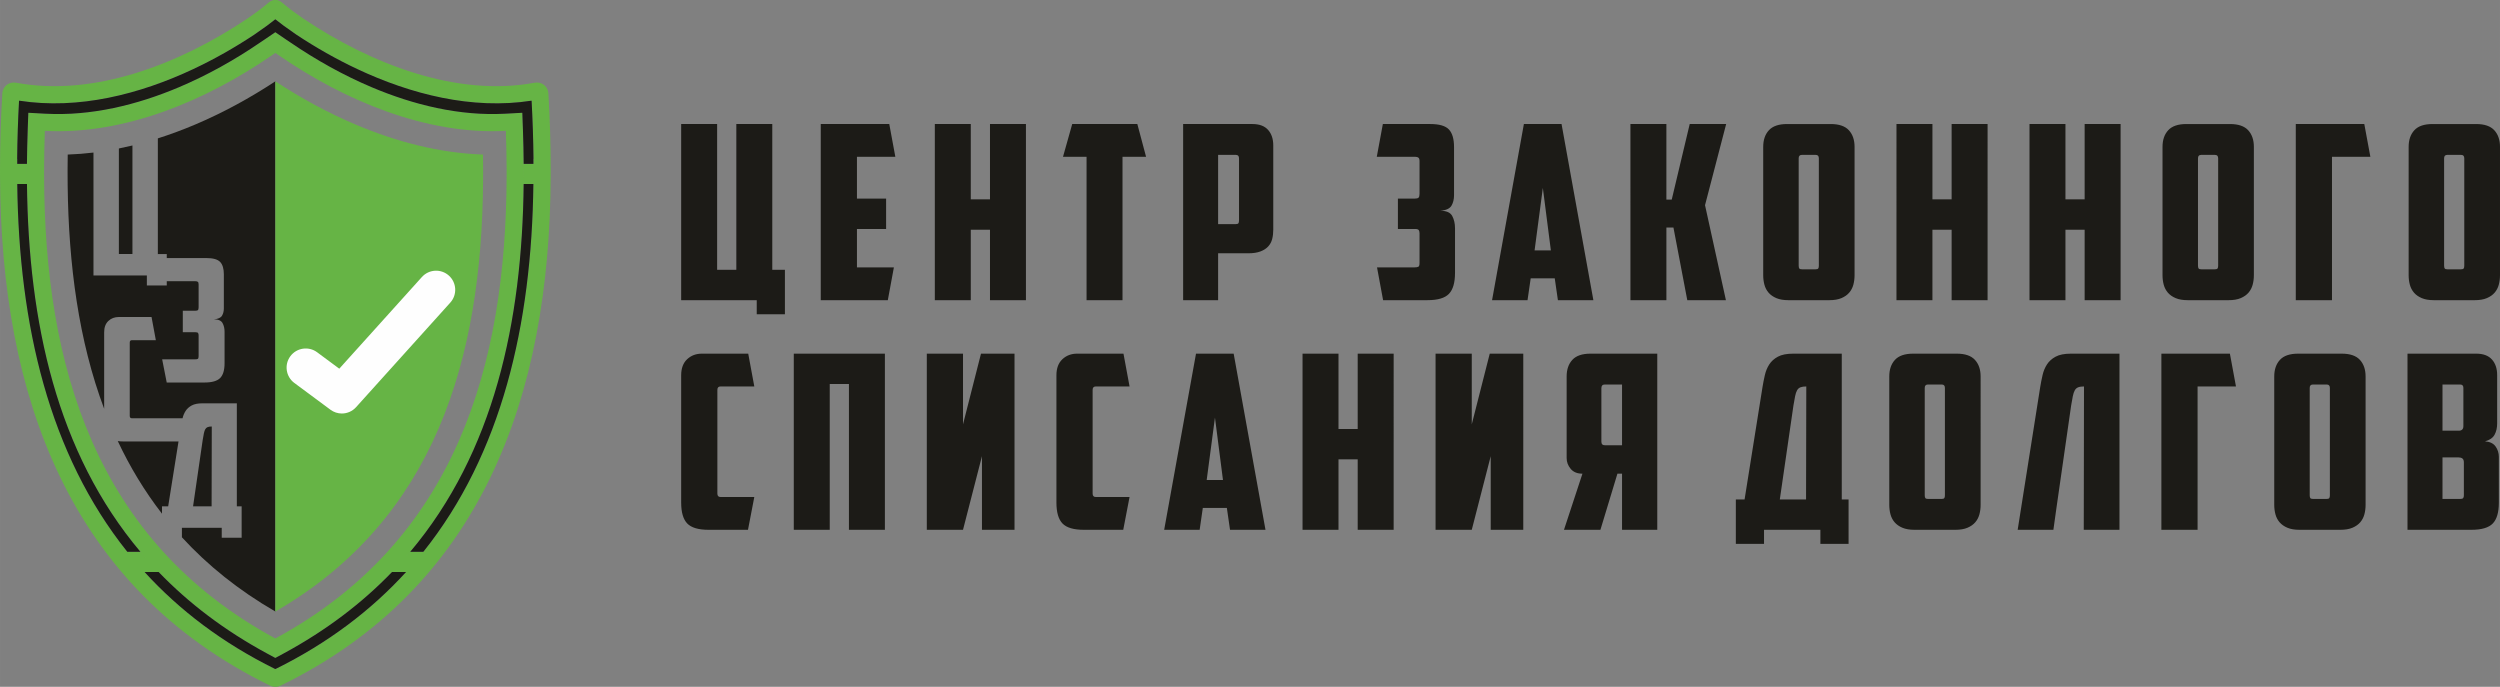 <?xml version="1.0" encoding="UTF-8" standalone="no"?> <svg xmlns:inkscape="http://www.inkscape.org/namespaces/inkscape" xmlns:sodipodi="http://sodipodi.sourceforge.net/DTD/sodipodi-0.dtd" xmlns="http://www.w3.org/2000/svg" xmlns:svg="http://www.w3.org/2000/svg" xml:space="preserve" width="172.824mm" height="47.48mm" version="1.1" style="clip-rule:evenodd;fill-rule:evenodd;image-rendering:optimizeQuality;shape-rendering:geometricPrecision;text-rendering:geometricPrecision" viewBox="0 0 17282.356 4748.018" id="svg26" sodipodi:docname="bee87a4e9ba6bdb1c4c826ce6c09a51c.svg"><rect x="0" y="0" width="17282.356" height="4748.018" fill="#808080" stroke="none"/> <defs id="defs4"> <style type="text/css" id="style2"> .fil1 {fill:#66B445} .fil2 {fill:#1C1B17} .fil3 {fill:#FEFEFE;fill-rule:nonzero} .fil0 {fill:#1C1B17;fill-rule:nonzero} </style> </defs> <g id="Слой_x0020_1" inkscape:label="Слой 1" inkscape:groupmode="layer" transform="translate(-467.223,-61.31)">  <path class="fil0" d="m 12466.98,3513.9 h 60.47 l 124.29,-779.34 c 4.48,-26.87 9.8,-53.76 15.96,-80.62 6.15,-26.89 16.23,-51.23 30.23,-73.06 13.99,-21.83 33.88,-39.77 59.63,-53.75 25.75,-14.01 61.03,-21 105.82,-21 h 335.91 V 3513.9 h 47.03 v 307.36 h -194.84 v -97.42 h -389.66 v 97.42 h -194.84 z M 5365.9,3723.84 c -70.54,0 -119.82,-14.57 -147.82,-43.67 -27.97,-29.13 -41.98,-77.27 -41.98,-144.44 v -880.11 c 0,-48.16 13.73,-85.12 41.15,-110.87 27.43,-25.74 61.3,-38.62 101.63,-38.62 h 320.79 l 42,226.74 h -233.48 c -14.54,0 -21.83,7.85 -21.83,23.51 v 717.2 c 0,15.67 7.29,23.51 21.83,23.51 h 233.48 L 5638,3723.84 Z m 1218.53,0 H 6335.85 V 2716.07 H 6203.17 V 3723.84 H 5954.59 V 2506.13 h 629.84 z m 896.07,0 h -225.06 v -508.92 l -131.02,508.92 H 6874.16 V 2506.13 h 250.26 v 488.75 l 124.3,-488.75 h 231.78 z m 479.51,0 c -70.53,0 -119.81,-14.57 -147.81,-43.67 -27.99,-29.13 -41.97,-77.27 -41.97,-144.44 v -880.11 c 0,-48.16 13.71,-85.12 41.13,-110.87 27.45,-25.74 61.31,-38.62 101.63,-38.62 h 320.79 l 41.99,226.74 h -233.46 c -14.55,0 -21.83,7.85 -21.83,23.51 v 717.2 c 0,15.67 7.28,23.51 21.83,23.51 h 233.46 l -43.67,226.75 z m 822.16,-151.17 -21.84,151.17 h -245.22 l 220.02,-1217.71 h 260.34 l 220.02,1217.71 h -245.22 l -21.85,-151.17 z m 26.86,-193.15 h 112.53 l -55.43,-431.65 z m 1292.44,344.32 H 9852.9 v -487.08 h -132.69 v 487.08 H 9471.62 V 2506.13 h 248.59 v 520.67 h 132.69 v -520.67 h 248.57 z m 896.07,0 h -225.06 v -508.92 l -131.02,508.92 H 10391.2 V 2506.13 h 250.26 v 488.75 l 124.29,-488.75 h 231.79 z M 11297.33,2664 c 0,-48.15 13.16,-86.49 39.47,-115.04 26.31,-28.56 68.03,-42.83 125.13,-42.83 h 461.9 v 1217.71 h -243.56 v -387.98 h -31.89 l -117.58,387.98 h -251.93 l 127.64,-387.98 c -35.84,0 -62.99,-11.22 -81.46,-33.6 -18.48,-22.4 -27.72,-47.05 -27.72,-73.91 z m 263.7,55.44 c -15.69,0 -23.51,8.4 -23.51,25.18 v 369.51 c 0,16.8 7.82,25.2 23.51,25.2 h 119.24 V 2719.44 Z M 10026.81,918.71 h 327.51 c 62.71,0 105.82,12.6 129.34,37.8 23.52,25.2 35.26,65.78 35.26,121.77 v 332.56 c 0,28 -5.86,52.07 -17.62,72.22 -11.77,20.15 -37.23,31.92 -76.42,35.27 41.43,0 68.58,12.03 81.45,36.11 12.89,24.07 19.31,52.36 19.31,84.83 v 309.04 c 0,67.19 -13.99,115.33 -41.98,144.44 -28,29.12 -77.27,43.67 -147.8,43.67 h -307.38 l -41.98,-226.75 h 260.34 c 11.19,0 19.59,-1.39 25.18,-4.18 5.6,-2.82 8.4,-11.49 8.4,-26.05 v -204.9 c 0,-8.95 -1.67,-16.23 -5.04,-21.84 -3.36,-5.61 -11.74,-8.4 -25.19,-8.4 h -119.24 v -209.95 h 115.89 c 13.43,0 22.39,-2.24 26.86,-6.71 4.49,-4.49 6.72,-13.45 6.72,-26.88 v -225.05 c 0,-12.32 -2.5,-20.46 -7.54,-24.36 -5.05,-3.92 -12.05,-5.88 -21.01,-5.88 h -267.05 z m 1022.04,1066.56 -21.86,151.15 h -245.22 l 220.04,-1217.71 h 260.34 l 220.04,1217.71 h -245.23 l -21.84,-151.15 z m 26.86,-193.17 h 112.54 l -55.43,-431.65 z m 911.19,-351.02 h 36.93 l 124.3,-522.37 h 251.94 l -146.13,560.98 144.45,656.73 h -267.05 l -95.74,-502.2 h -48.7 v 502.2 h -248.6 V 918.71 h 248.6 z m 936.36,-309.06 c -14.55,0 -21.83,7.84 -21.83,23.51 v 742.4 c 0,8.96 1.4,15.38 4.19,19.31 2.8,3.92 9.25,5.88 19.31,5.88 h 92.39 c 10.08,0 16.51,-1.96 19.3,-5.88 2.82,-3.93 4.22,-10.35 4.22,-19.31 v -742.4 c 0,-15.67 -7.28,-23.51 -21.83,-23.51 z m 364.48,831.41 c 0,23.52 -2.81,45.62 -8.4,66.35 -5.61,20.72 -15.11,38.89 -28.57,54.57 -13.43,15.69 -31.34,28.28 -53.72,37.79 -22.42,9.54 -50.39,14.28 -84,14.28 h -282.17 c -33.59,0 -61.58,-4.74 -83.99,-14.28 -22.39,-9.51 -40.3,-22.1 -53.73,-37.79 -13.44,-15.68 -22.96,-33.85 -28.55,-54.57 -5.61,-20.73 -8.4,-42.83 -8.4,-66.35 v -886.82 c 0,-48.15 13.16,-86.52 39.47,-115.06 26.32,-28.56 68.02,-42.84 125.13,-42.84 h 302.32 c 57.11,0 98.83,14.28 125.14,42.84 26.31,28.54 39.47,66.91 39.47,115.06 z m 919.57,172.99 h -248.57 v -487.08 h -132.69 v 487.08 h -248.59 V 918.71 h 248.59 v 520.69 h 132.69 V 918.71 h 248.57 z m 919.58,0 h -248.59 v -487.08 h -132.68 v 487.08 h -248.57 V 918.71 h 248.57 v 520.69 h 132.68 V 918.71 h 248.59 z m 556.77,-1004.4 c -14.53,0 -21.83,7.84 -21.83,23.51 v 742.4 c 0,8.96 1.4,15.38 4.21,19.31 2.79,3.92 9.24,5.88 19.3,5.88 h 92.4 c 10.06,0 16.51,-1.96 19.3,-5.88 2.8,-3.93 4.2,-10.35 4.2,-19.31 v -742.4 c 0,-15.67 -7.28,-23.51 -21.82,-23.51 z m 364.48,831.41 c 0,23.52 -2.78,45.62 -8.4,66.35 -5.59,20.72 -15.11,38.89 -28.55,54.57 -13.43,15.69 -31.34,28.28 -53.74,37.79 -22.4,9.54 -50.39,14.28 -83.98,14.28 h -282.17 c -33.61,0 -61.6,-4.74 -84,-14.28 -22.38,-9.51 -40.29,-22.1 -53.75,-37.79 -13.43,-15.68 -22.93,-33.85 -28.54,-54.57 -5.59,-20.73 -8.4,-42.83 -8.4,-66.35 v -886.82 c 0,-48.15 13.16,-86.52 39.47,-115.06 26.32,-28.56 68.03,-42.84 125.12,-42.84 h 302.33 c 57.12,0 98.82,14.28 125.14,42.84 26.33,28.54 39.47,66.91 39.47,115.06 z m 289.74,-1044.72 h 473.64 l 41.98,226.76 h -265.37 v 990.95 h -250.25 z m 1047.21,213.31 c -14.53,0 -21.83,7.84 -21.83,23.51 v 742.4 c 0,8.96 1.4,15.38 4.19,19.31 2.82,3.92 9.25,5.88 19.33,5.88 h 92.39 c 10.06,0 16.51,-1.96 19.3,-5.88 2.8,-3.93 4.2,-10.35 4.2,-19.31 v -742.4 c 0,-15.67 -7.27,-23.51 -21.83,-23.51 z m 364.49,831.41 c 0,23.52 -2.79,45.62 -8.41,66.35 -5.6,20.72 -15.11,38.89 -28.55,54.57 -13.43,15.69 -31.34,28.28 -53.74,37.79 -22.4,9.54 -50.39,14.28 -83.98,14.28 h -282.17 c -33.6,0 -61.6,-4.74 -83.99,-14.28 -22.39,-9.51 -40.3,-22.1 -53.76,-37.79 -13.43,-15.68 -22.93,-33.85 -28.54,-54.57 -5.59,-20.73 -8.4,-42.83 -8.4,-66.35 v -886.82 c 0,-48.15 13.16,-86.52 39.47,-115.06 26.32,-28.56 68.04,-42.84 125.13,-42.84 h 302.32 c 57.11,0 98.82,14.28 125.14,42.84 26.33,28.54 39.48,66.91 39.48,115.06 z M 5893.29,2233.86 h -194.84 v -97.42 H 5176.1 V 918.71 h 248.6 v 1007.77 h 132.68 V 918.71 h 248.58 v 1007.77 h 87.33 z M 6141.02,918.71 h 473.64 l 42,226.77 h -265.37 v 288.89 h 201.54 v 209.94 h -201.54 v 265.37 h 255.29 l -41.99,226.76 h -463.57 z m 1418.43,1217.73 h -248.59 v -487.1 h -132.69 v 487.1 H 6929.6 V 918.71 h 248.57 v 520.7 h 132.69 v -520.7 h 248.59 z M 8329.53,918.71 8390,1145.48 h -162.93 v 990.96 H 7978.5 v -990.96 h -162.92 l 63.81,-226.77 z M 8888,1132.03 v 478.7 h 120.93 c 10.06,0 16.51,-1.97 19.3,-5.88 2.8,-3.93 4.2,-10.37 4.2,-19.33 v -429.98 c 0,-15.67 -7.28,-23.51 -21.83,-23.51 z m 236.82,-213.32 c 48.14,0 84.25,13.46 108.32,40.33 24.08,26.87 36.11,62.71 36.11,107.49 v 582.81 c 0,23.53 -2.51,45.08 -7.56,64.69 -5.03,19.58 -14.28,36.65 -27.71,51.22 -13.43,14.56 -31.36,26.02 -53.75,34.42 -22.39,8.4 -50.38,12.61 -83.97,12.61 H 8888 v 324.16 H 8646.13 V 918.71 Z m 3829.24,1814.16 c -16.78,0 -30.22,1.96 -40.32,5.88 -10.06,3.92 -17.9,10.92 -23.49,21.01 -5.62,10.07 -10.09,23.5 -13.44,40.3 -3.37,16.8 -7.29,38.64 -11.76,65.5 l -94.06,648.34 h 181.39 z m 840.62,-13.42 c -14.53,0 -21.83,7.82 -21.83,23.51 v 742.37 c 0,8.96 1.4,15.4 4.21,19.33 2.8,3.92 9.23,5.88 19.31,5.88 h 92.39 c 10.07,0 16.51,-1.96 19.3,-5.88 2.8,-3.93 4.2,-10.37 4.2,-19.33 v -742.37 c 0,-15.69 -7.28,-23.51 -21.83,-23.51 z m 364.49,831.38 c 0,23.53 -2.79,45.64 -8.4,66.35 -5.61,20.72 -15.12,38.92 -28.56,54.59 -13.43,15.67 -31.34,28.28 -53.74,37.79 -22.4,9.52 -50.39,14.28 -83.98,14.28 h -282.17 c -33.6,0 -61.6,-4.76 -83.99,-14.28 -22.39,-9.51 -40.3,-22.12 -53.75,-37.79 -13.44,-15.67 -22.94,-33.87 -28.55,-54.59 -5.59,-20.71 -8.4,-42.82 -8.4,-66.35 v -886.82 c 0,-48.15 13.16,-86.5 39.47,-115.05 26.32,-28.55 68.04,-42.83 125.13,-42.83 h 302.32 c 57.11,0 98.83,14.28 125.14,42.83 26.33,28.55 39.48,66.9 39.48,115.05 z m 714.66,-817.96 c -16.81,0 -30.24,1.96 -40.3,5.88 -10.09,3.92 -17.94,10.92 -23.52,21.01 -5.61,10.07 -10.09,23.5 -13.44,40.3 -3.37,16.8 -7.28,38.64 -11.77,65.5 l -100.76,702.07 -21.84,156.21 h -246.91 l 156.21,-989.28 c 4.47,-26.87 9.79,-53.76 15.96,-80.62 6.16,-26.89 16.23,-51.23 30.24,-73.06 13.98,-21.83 33.86,-39.77 59.62,-53.75 25.76,-14.01 61.02,-21 105.8,-21 h 335.93 v 1217.71 h -246.89 z m 534.95,-226.74 h 473.63 l 42,226.74 h -265.37 v 990.97 h -250.26 z m 1047.21,213.32 c -14.55,0 -21.83,7.82 -21.83,23.51 v 742.37 c 0,8.96 1.4,15.4 4.21,19.33 2.8,3.92 9.23,5.88 19.31,5.88 h 92.39 c 10.06,0 16.51,-1.96 19.3,-5.88 2.8,-3.93 4.2,-10.37 4.2,-19.33 v -742.37 c 0,-15.69 -7.28,-23.51 -21.83,-23.51 z m 364.49,831.38 c 0,23.53 -2.8,45.64 -8.41,66.35 -5.6,20.72 -15.11,38.92 -28.55,54.59 -13.43,15.67 -31.34,28.28 -53.74,37.79 -22.4,9.52 -50.39,14.28 -83.99,14.28 h -282.16 c -33.61,0 -61.6,-4.76 -83.99,-14.28 -22.39,-9.51 -40.3,-22.12 -53.76,-37.79 -13.43,-15.67 -22.93,-33.87 -28.54,-54.59 -5.61,-20.71 -8.4,-42.82 -8.4,-66.35 v -886.82 c 0,-48.15 13.16,-86.5 39.48,-115.05 26.31,-28.55 68.03,-42.83 125.12,-42.83 h 302.32 c 57.11,0 98.82,14.28 125.14,42.83 26.32,28.55 39.48,66.9 39.48,115.05 z m 531.59,-831.38 v 319.12 h 114.22 c 8.93,0 16.22,-2.53 21.83,-7.56 5.59,-5.05 8.38,-13.17 8.38,-24.36 v -263.69 c 0,-15.69 -7.27,-23.51 -21.83,-23.51 z m 147.8,539.14 c 0,-13.43 -3.37,-22.68 -10.08,-27.7 -6.72,-5.06 -15.68,-7.56 -26.88,-7.56 h -110.84 v 287.21 h 122.6 c 10.08,0 16.8,-1.96 20.16,-5.88 3.35,-3.93 5.04,-10.37 5.04,-19.33 z m 230.11,-270.41 c 0,30.24 -5.88,56.27 -17.65,78.1 -11.74,21.83 -33.87,37.23 -66.35,46.19 33.61,2.24 57.96,13.99 73.07,35.27 15.11,21.27 22.67,45.34 22.67,72.22 v 315.77 c 0,67.17 -13.98,115.33 -41.98,144.44 -27.99,29.1 -77.27,43.67 -147.8,43.67 h -441.73 V 2506.13 h 475.3 c 48.17,0 84.29,13.44 108.36,40.31 24.07,26.89 36.11,62.71 36.11,107.5 z" id="path7"></path> <path class="fil1" d="M 2370.69,4474.97 C 1122.2,3799.87 775.67,2587.49 771.96,1278.35 h 0.07 c -0.05,-8.1 -0.07,-16.22 -0.1,-24.35 v -4.86 l -0.01,-4.88 v -4.86 -4.88 l 0.01,-8.91 c 0.36,-86.22 2.17,-172.81 5.26,-259.68 552.82,29.47 1120.22,-211.95 1570.22,-522.74 7.79,-5.21 15.56,-10.47 23.28,-15.73 7.73,5.26 15.49,10.52 23.28,15.73 450,310.79 1017.42,552.21 1570.23,522.74 3.09,86.87 4.9,173.46 5.24,259.68 l 0.03,8.91 v 4.88 4.86 l -0.01,4.88 -0.02,4.86 -0.08,24.35 h 0.07 c -3.7,1309.14 -350.24,2521.52 -1598.74,3196.62 z m 932.18,-598.86 c -12.5,14.84 -25.18,29.59 -38.06,44.23 615.29,-700.21 816.66,-1632.56 822.73,-2619.91 -0.07,10.99 -0.15,21.96 -0.26,32.95 h 67.14 c -11.38,975.87 -220.15,1866.71 -760.95,2542.73 z m -38.06,44.23 c -13.08,14.9 -26.36,29.68 -39.81,44.37 z m -39.85,44.41 c -13.47,14.67 -27.1,29.23 -40.94,43.69 13.84,-14.46 27.47,-29.02 40.94,-43.69 z m -40.98,43.74 c -2.25,2.33 -4.5,4.67 -6.74,7.02 h 97.13 c -240.56,263.88 -538.16,490.36 -902.25,670.42 l -1.67,-0.88 -1.67,0.88 c -364.1,-180.04 -661.7,-406.54 -902.27,-670.42 h 97.16 c -2.25,-2.35 -4.51,-4.69 -6.76,-7.02 207.74,217.06 458.58,409.71 759.63,572.19 l 53.91,29.11 53.92,-29.11 c 301.05,-162.48 551.89,-355.13 759.61,-572.19 z m -1627.09,-0.05 c -13.84,-14.46 -27.49,-29.02 -40.94,-43.69 13.45,14.67 27.1,29.23 40.94,43.69 z m -40.99,-43.73 c -13.46,-14.69 -26.73,-29.47 -39.8,-44.37 z m -39.81,-44.37 c -12.86,-14.64 -25.56,-29.39 -38.07,-44.23 h -90.6 C 806.64,3200.09 597.87,2309.24 586.48,1333.38 h 67.15 c -0.12,-10.99 -0.2,-21.96 -0.28,-32.95 6.09,987.35 207.46,1919.7 822.74,2619.91 z M 653.35,1300.35 c -0.21,-35.4 -0.19,-70.86 0.1,-106.37 h -67.27 c 0.08,-11.46 0.09,-22.89 0.24,-34.35 h -0.64 c 1.22,-134 5.75,-267.98 12.99,-401.79 l 1.57,0.26 0.03,-0.74 c 409.85,63.79 833.43,-44.58 1203.69,-218.75 145.6,-68.5 286.31,-148.54 420.58,-237.47 30.09,-20.5 59.55,-41.3 88.4,-62.32 19.18,-14.01 38,-28.52 56.47,-43.47 l 0.94,0.75 0.95,-0.75 c 18.46,14.95 37.26,29.46 56.47,43.47 28.82,21.02 58.31,41.82 88.37,62.32 134.28,88.93 274.99,168.97 420.61,237.47 370.25,174.17 793.82,282.54 1203.67,218.75 l 0.05,0.74 1.56,-0.26 c 7.22,133.81 11.75,267.79 12.99,401.79 h -0.64 c 0.13,11.46 0.17,22.89 0.24,34.35 h -67.26 c 0.27,35.51 0.31,70.97 0.08,106.37 0.71,-113.93 -1.2,-228.59 -5.35,-343.72 L 4078,840.92 3958.48,847.34 C 3643.14,864.28 3325.53,786.41 3036.6,664.21 2840.53,581.27 2652.31,475.98 2476.4,355.8 c -13.31,-8.83 -26.51,-17.72 -39.62,-26.66 l -66.33,-45.25 -66.34,45.25 c -13.1,8.94 -26.31,17.83 -39.62,26.66 -175.9,120.18 -364.13,225.47 -560.2,308.41 -288.92,122.2 -606.53,200.07 -921.89,183.13 l -119.51,-6.42 -4.18,115.71 c -4.16,115.13 -6.05,229.79 -5.36,343.72 z m 3620.68,-22 h 0.01 l 0.08,-19 0.04,-10.67 c 0.37,-179.99 -5.32,-361.24 -16.03,-542.73 -2.39,-42.68 -38.16,-74.31 -79.18,-74.14 -5.24,-0.07 -10.56,0.36 -15.92,1.37 -538.44,100.31 -1129.11,-128.33 -1598,-442.56 -22.74,-15.72 -45.16,-31.65 -67.22,-47.74 -19.98,-14.61 -39.8,-29.79 -58.88,-45.64 -18.74,-15.17 -36.39,-34.45 -61.91,-35.88 -2.13,-0.08 -4.23,-0.07 -6.33,0.08 -2.08,-0.15 -4.19,-0.16 -6.32,-0.08 -25.51,1.43 -43.17,20.71 -61.91,35.88 -19.09,15.85 -38.89,31.03 -58.89,45.64 -22.05,16.09 -44.47,32.02 -67.21,47.74 -468.89,314.23 -1059.56,542.87 -1598.01,442.56 -5.35,-1.01 -10.67,-1.44 -15.9,-1.37 -41.03,-0.17 -76.8,31.46 -79.19,74.14 -10.71,181.49 -16.39,362.74 -16.02,542.73 l 0.02,10.67 0.1,19 h 0.01 c 5.82,1524.53 477.7,2845.36 1867.73,3523.05 11.19,5.48 23.29,8.1 35.39,7.92 h 0.42 c 12.1,0.18 24.2,-2.44 35.38,-7.92 1390.04,-677.69 1861.92,-1998.54 1867.74,-3523.05 z" id="path9"></path> <path class="fil2" d="m 935.33,1129.73 c -0.54,32.04 -0.86,64.08 -0.91,96.12 v 8.67 9.53 9.74 c 0.01,7.84 0.04,15.69 0.08,23.54 l 0.41,66.42 c 6.53,548.76 76.14,1074.04 252.35,1543.58 V 2358.4 c 0,-34.02 9.69,-60.12 29.06,-78.31 19.39,-18.21 43.32,-27.3 71.79,-27.3 h 226.66 l 29.68,160.2 h -164.96 c -10.28,0 -15.43,5.54 -15.43,16.6 v 506.72 c 0,11.07 5.15,16.6 15.43,16.6 h 349.59 c 4.37,-18.59 11.43,-35.48 21.13,-50.64 9.9,-15.43 23.94,-28.08 42.13,-37.98 18.2,-9.88 43.12,-14.82 74.77,-14.82 h 237.34 v 711.99 h 33.21 v 217.17 h -137.65 v -68.83 h -275.3 v 65.82 c 177.32,193.1 390.67,365.63 645.98,513.22 V 623.46 C 2194.85,739.27 2008.43,841 1814.76,922.95 c -83.7,35.43 -169.34,67.35 -256.41,94.94 v 799.56 h 61.69 v 27.81 h 274.19 c 45.85,0 77.38,8.89 94.59,26.71 17.18,17.79 25.78,46.47 25.78,86.02 v 234.95 c 0,19.78 -4.3,36.79 -12.89,51.04 -8.6,14.24 -27.23,22.55 -55.88,24.92 30.3,0 50.14,8.51 59.56,25.52 9.42,17 14.12,36.97 14.12,59.92 v 218.34 c 0,47.47 -10.24,81.5 -30.69,102.06 -20.48,20.57 -56.52,30.86 -108.1,30.86 H 1619.7 l -31.49,-160.21 h 227.41 c 8.18,0 14.34,-0.98 18.43,-2.96 4.09,-1.99 6.13,-8.11 6.13,-18.39 v -144.77 c 0,-6.34 -1.21,-11.49 -3.68,-15.43 -2.45,-3.97 -8.6,-5.94 -18.41,-5.94 h -87.2 v -148.33 h 84.73 c 9.84,0 16.39,-1.58 19.66,-4.74 3.27,-3.18 4.9,-9.51 4.9,-19 v -159.01 c 0,-8.7 -1.83,-14.44 -5.51,-17.2 -3.69,-2.77 -8.81,-4.16 -15.36,-4.16 h -199.27 v 29.15 H 1482.4 v -68.82 h -369.05 v -849.82 c -59.12,7.09 -118.51,11.78 -178.02,13.76 z m 765.94,1983.4 h -379.92 c -14.64,0 -27.99,-0.89 -40.03,-2.68 83.4,177.47 184.44,345.48 305.74,502.09 v -51.08 h 42.72 z m 100.56,448.33 66.47,-458.05 c 3.15,-18.99 5.92,-34.41 8.3,-46.27 2.38,-11.87 5.54,-21.36 9.49,-28.48 3.97,-7.13 9.49,-12.08 16.62,-14.83 7.13,-2.78 16.62,-4.16 28.48,-4.16 l -1.2,551.79 z M 1382.72,1067 c -31.13,7.54 -62.38,14.45 -93.74,20.74 v 729.71 h 93.74 z" id="path11"></path> <path class="fil1" d="M 3806.07,1129.73 C 3503.61,1119.59 3204.51,1040.55 2926.65,922.96 2732.97,841 2546.55,739.27 2370.69,623.46 V 4288.84 C 3478.83,3648.3 3797.18,2538.2 3806.75,1314.51 l 0.22,-60.89 0.01,-9.36 v -9.5 l -0.01,-8.91 c -0.05,-32.04 -0.36,-64.08 -0.9,-96.12 z" id="path13"></path> <path class="fil3" d="m 3580.06,2153.23 -651.48,722.93 c -26.02,28.81 -61.96,43.73 -98.29,43.73 -27.35,0 -54.96,-8.57 -78.62,-26.03 l -249.82,-185.22 c -58.66,-43.46 -70.94,-126.17 -27.47,-184.83 43.47,-58.54 126.16,-70.81 184.82,-27.48 l 153.37,113.74 571.16,-633.75 c 48.89,-54.17 132.38,-58.51 186.68,-9.64 54.17,48.88 58.52,132.39 9.65,186.55 z" id="path15"></path> <path class="fil2" d="m 4082.19,956.63 c 2.86,79.38 4.66,158.51 5.27,237.35 h 67.26 c -0.07,-11.46 -0.11,-22.89 -0.24,-34.35 h 0.64 c -1.24,-134 -5.77,-267.98 -12.99,-401.79 l -1.56,0.26 -0.05,-0.74 C 3730.67,821.15 3307.1,712.78 2936.85,538.61 2791.23,470.11 2650.52,390.07 2516.24,301.14 c -30.06,-20.5 -59.55,-41.3 -88.37,-62.32 -19.21,-14.01 -38.01,-28.52 -56.47,-43.47 l -0.95,0.75 -0.94,-0.75 c -18.47,14.95 -37.29,29.46 -56.47,43.47 -28.85,21.02 -58.31,41.82 -88.4,62.32 -134.27,88.93 -274.98,168.97 -420.58,237.47 C 1433.8,712.78 1010.22,821.15 600.37,757.36 l -0.03,0.74 -1.57,-0.26 c -7.24,133.81 -11.77,267.79 -12.99,401.79 h 0.64 c -0.15,11.46 -0.16,22.89 -0.24,34.35 h 67.27 c 0.61,-78.84 2.4,-157.97 5.26,-237.35 l 4.18,-115.71 119.51,6.42 c 315.36,16.94 632.97,-60.93 921.89,-183.13 196.07,-82.94 384.3,-188.23 560.2,-308.41 13.31,-8.83 26.52,-17.72 39.62,-26.66 l 66.34,-45.25 66.33,45.25 c 13.11,8.94 26.31,17.83 39.62,26.66 175.91,120.18 364.13,225.47 560.2,308.41 288.93,122.2 606.54,200.07 921.88,183.13 L 4078,840.92 Z" id="path17"></path> <path class="fil2" d="m 4154.42,1333.38 h -67.14 c -10.13,954.51 -205.5,1855.62 -784.41,2542.73 h 90.6 c 540.8,-676.02 749.57,-1566.86 760.95,-2542.73 z" id="path19"></path> <path class="fil2" d="m 3177.24,4015.51 c -206.41,214.2 -455.08,404.43 -752.87,565.17 l -53.92,29.11 -53.91,-29.11 c -297.8,-160.74 -546.46,-350.97 -752.87,-565.17 h -97.16 c 240.57,263.88 538.17,490.38 902.27,670.42 l 1.67,-0.88 1.67,0.88 c 364.09,-180.06 661.69,-406.54 902.25,-670.42 z" id="path21"></path> <path class="fil2" d="M 1438.02,3876.11 C 859.13,3189 663.75,2287.89 653.63,1333.38 h -67.15 c 11.39,975.86 220.16,1866.71 760.94,2542.73 z" id="path23"></path> </g> </svg> 